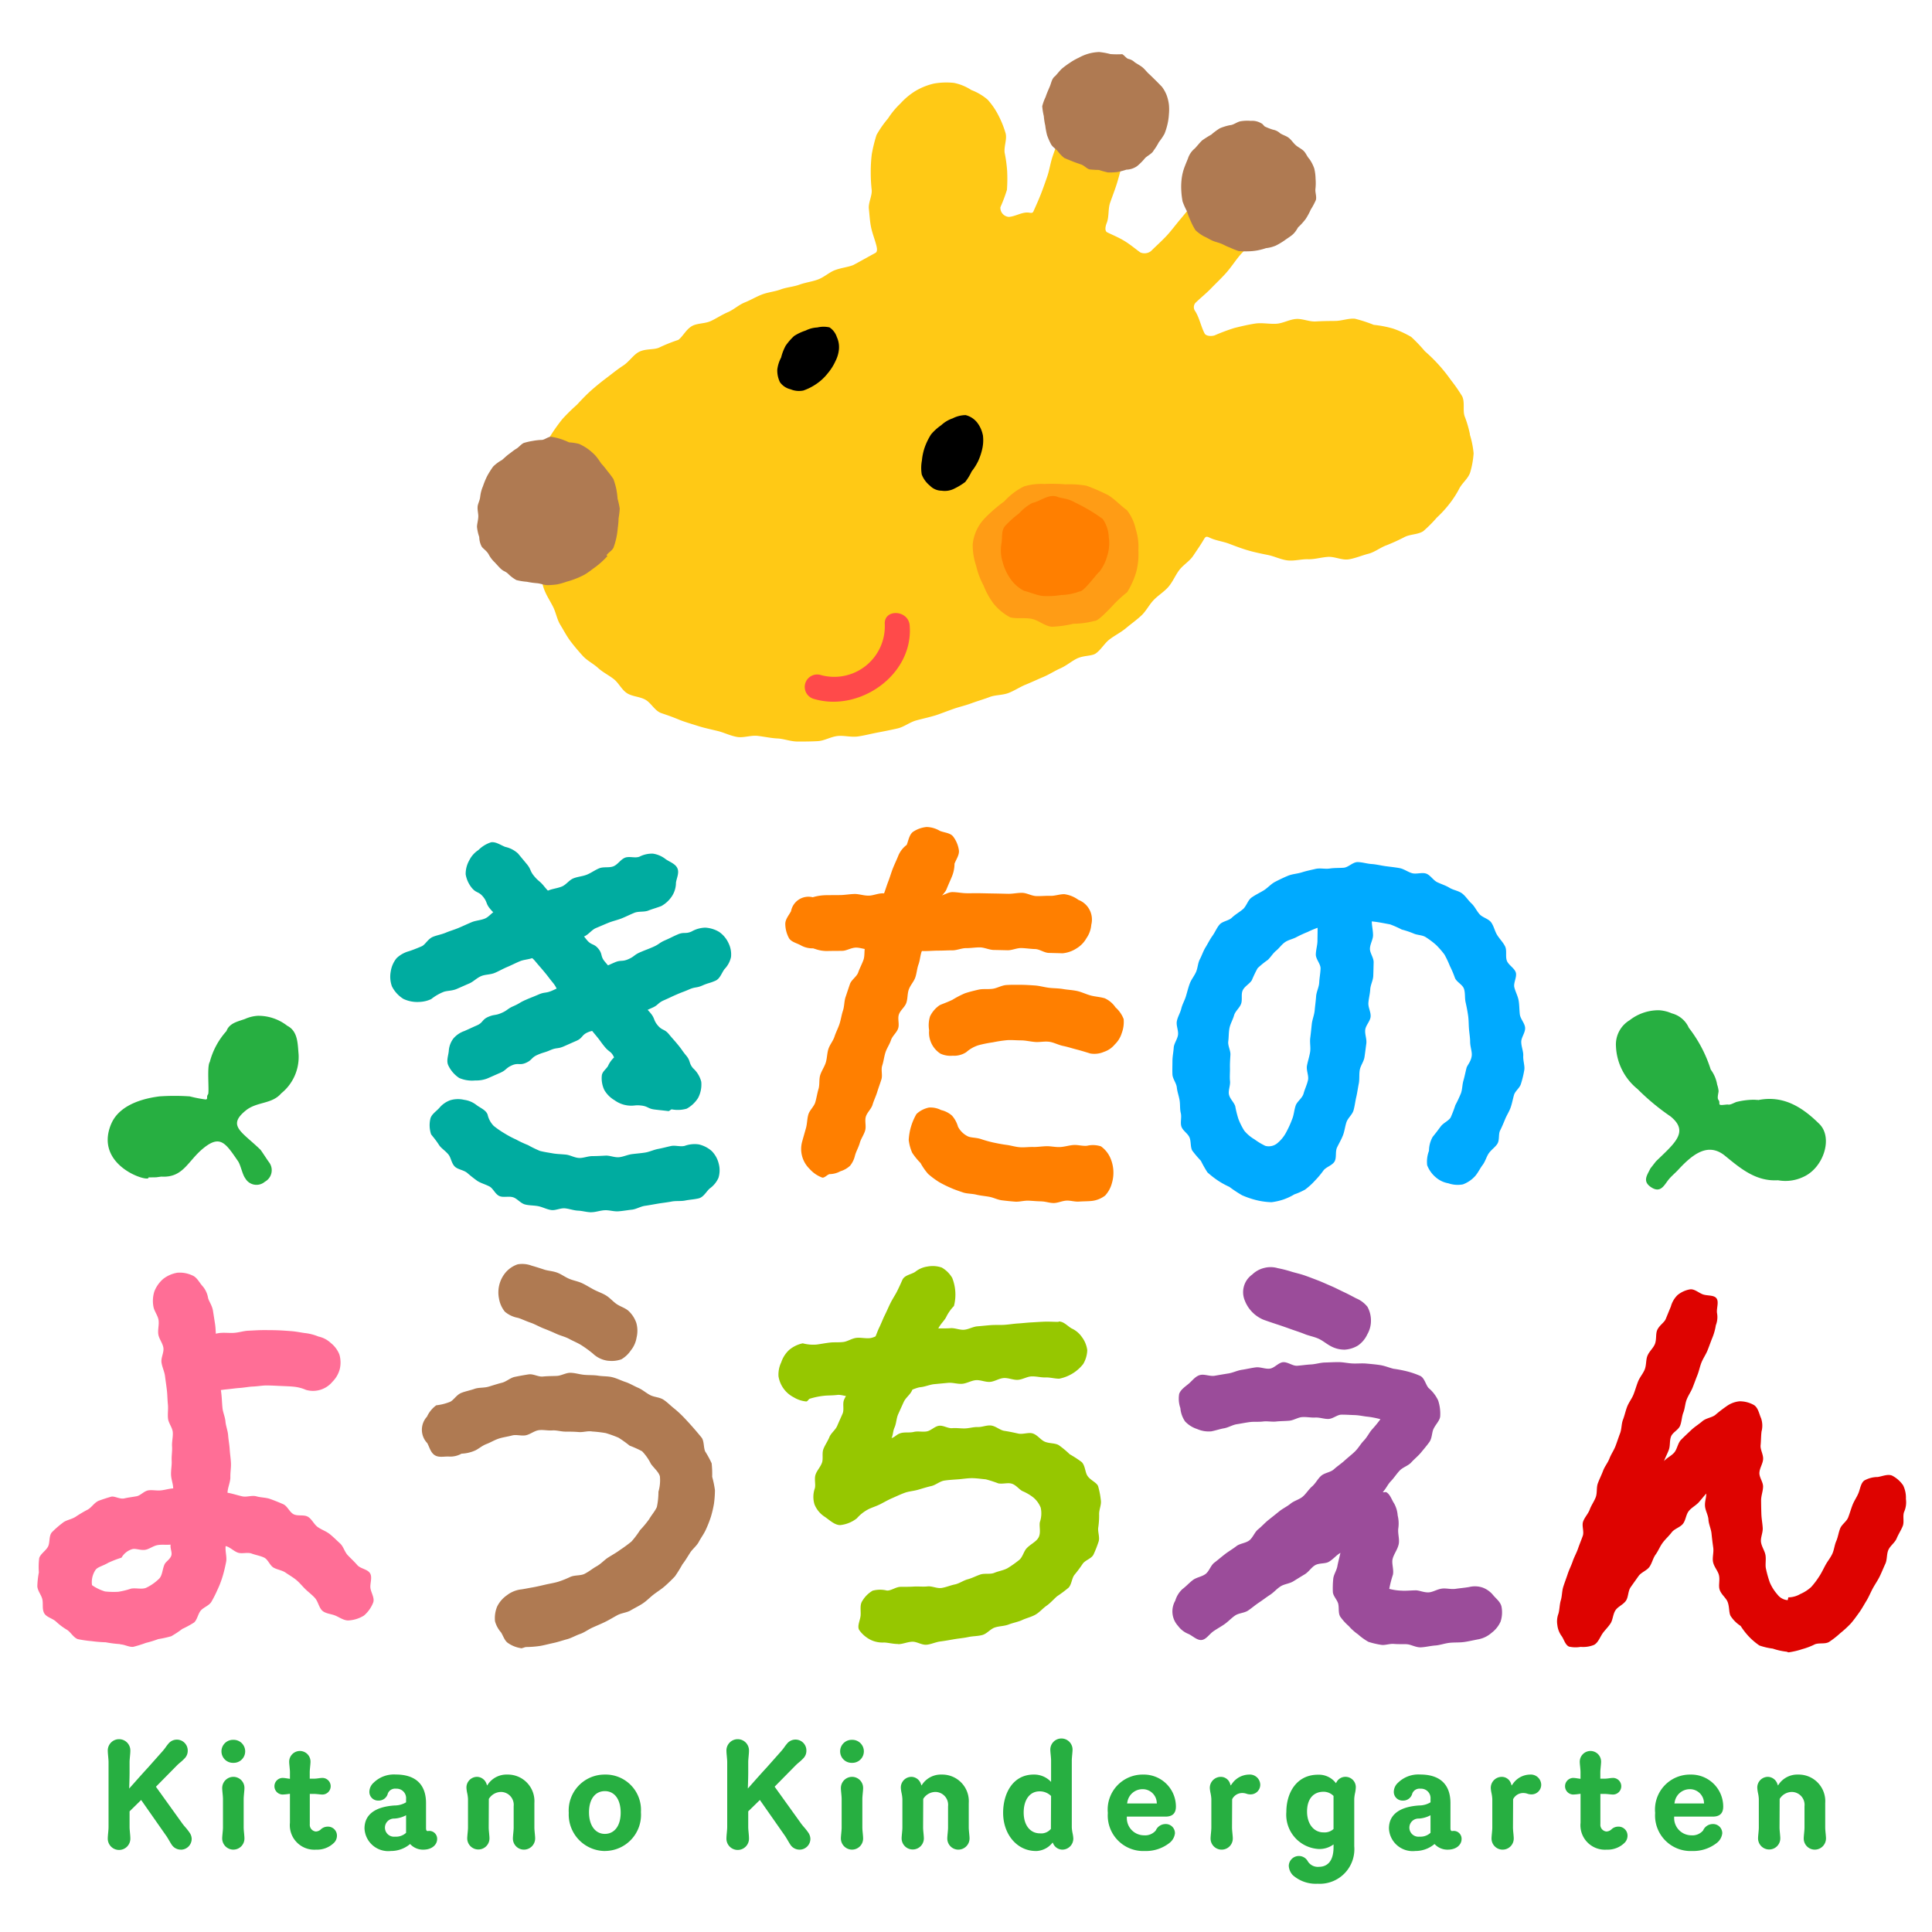 <svg xmlns="http://www.w3.org/2000/svg" xmlns:xlink="http://www.w3.org/1999/xlink" width="180" height="180" viewBox="0 0 180 180"><defs><clipPath id="a"><rect width="180" height="180" transform="translate(-2.654 -2.653)" fill="#fff"></rect></clipPath><clipPath id="b"><rect width="92.867" height="64.233" fill="none"></rect></clipPath></defs><g transform="translate(2.654 2.652)" clip-path="url(#a)"><g transform="translate(7.385 159.305)"><path d="M24.475,261.41a1.006,1.006,0,0,1-.812-.405c-.076-.1-.18-.283-.285-.46s-.216-.368-.3-.475l-2.3-3.286L19.7,257.843V259.3c0,.142.018.33.035.52s.036.381.036.53a1.051,1.051,0,1,1-2.1-.014c0-.123.017-.3.034-.485.018-.2.036-.4.036-.551v-6.041c0-.151-.019-.362-.038-.566-.016-.182-.032-.356-.032-.469a1.051,1.051,0,1,1,2.1-.015c0,.14-.017.328-.035.518s-.036.388-.036.533v.935c0,.354-.014.849-.028,1.288l-.008.234.357-.4c.429-.483.963-1.085,1.413-1.572l1.349-1.518a4.335,4.335,0,0,0,.295-.377,3.854,3.854,0,0,1,.257-.332,1.012,1.012,0,0,1,1.783.667.99.99,0,0,1-.305.738,4.066,4.066,0,0,1-.4.371,4.381,4.381,0,0,0-.337.308l-1.921,1.949,2.425,3.377c.084.122.2.26.321.4a5.238,5.238,0,0,1,.4.515,1.036,1.036,0,0,1,.186.564,1.009,1.009,0,0,1-1.008,1.008" transform="translate(-17.667 -251.041)" fill="#27af41"></path><path d="M32.832,261.424a1.045,1.045,0,0,1-1.037-1.05c0-.115.017-.29.034-.469.019-.2.038-.4.038-.538V256.7c0-.14-.019-.342-.038-.538-.017-.179-.034-.354-.034-.469a1.044,1.044,0,0,1,1.037-1.05,1.032,1.032,0,0,1,1.036,1.05c0,.115-.017.29-.034.469-.018.2-.037.4-.037.538v2.666c0,.141.019.343.038.538.017.179.033.354.033.469a1.032,1.032,0,0,1-1.036,1.05m0-8.085a1.072,1.072,0,1,1,0-2.143,1.072,1.072,0,1,1,0,2.143" transform="translate(-21.133 -251.055)" fill="#27af41"></path><path d="M42.175,261.763a2.282,2.282,0,0,1-2.454-2.511v-2.691l-.1.012a5.557,5.557,0,0,1-.571.057.774.774,0,1,1,0-1.548,3.439,3.439,0,0,1,.4.045l.271.039v-.622c0-.133-.02-.328-.038-.517-.017-.173-.033-.339-.033-.448a1,1,0,0,1,.993-1.007.99.99,0,0,1,.994,1.007c0,.108-.017.275-.033.448-.019.189-.038.384-.038.517v.61h.411a3.81,3.81,0,0,0,.407-.038,3.385,3.385,0,0,1,.359-.034.774.774,0,0,1,0,1.548c-.088,0-.223-.014-.361-.028s-.3-.029-.4-.029h-.411v2.821a.625.625,0,0,0,.567.68.73.73,0,0,0,.5-.234.936.936,0,0,1,.581-.219.836.836,0,0,1,.881.865.943.943,0,0,1-.235.6,2.236,2.236,0,0,1-1.68.679" transform="translate(-22.747 -251.394)" fill="#27af41"></path><path d="M51.855,262.61a2.213,2.213,0,0,1-2.44-2.1c0-1.282.973-2.022,2.814-2.143a2.059,2.059,0,0,0,1.025-.273l.034-.025v-.3a.882.882,0,0,0-.937-.964.725.725,0,0,0-.76.441.869.869,0,0,1-.885.665.806.806,0,0,1-.837-.823,1.156,1.156,0,0,1,.389-.836,2.7,2.7,0,0,1,2.066-.768c1.847,0,2.823.923,2.823,2.667v2.3c0,.118,0,.3.156.3a1.223,1.223,0,0,1,.141-.014.731.731,0,0,1,.738.768c0,.486-.444.979-1.291.979a1.619,1.619,0,0,1-1.174-.472l-.056-.055-.059.051a2.754,2.754,0,0,1-1.747.6m1.308-3.266a2.625,2.625,0,0,1-.961.246.846.846,0,1,0,.065,1.685,1.377,1.377,0,0,0,.994-.334l.027-.026v-1.637Z" transform="translate(-25.494 -252.113)" fill="#27af41"></path><path d="M67.386,262.483a1.032,1.032,0,0,1-1.036-1.05c0-.115.017-.29.034-.469.019-.2.037-.4.037-.538V258.44a1.2,1.2,0,0,0-1.162-1.332,1.345,1.345,0,0,0-1.151.65l-.012,2.667c0,.141.019.343.038.538.017.179.033.354.033.469a1.036,1.036,0,1,1-2.072,0c0-.115.017-.29.034-.469.018-.2.037-.4.037-.538v-2.666a3.382,3.382,0,0,0-.075-.546,3.046,3.046,0,0,1-.067-.462.99.99,0,0,1,.994-1.05.952.952,0,0,1,.873.657l.061.151.087-.136a2.1,2.1,0,0,1,1.787-.884,2.479,2.479,0,0,1,2.525,2.653v2.283c0,.141.019.343.038.538.017.179.034.354.034.469a1.045,1.045,0,0,1-1.037,1.05" transform="translate(-28.603 -252.113)" fill="#27af41"></path><path d="M78.062,262.611a3.4,3.4,0,0,1-3.39-3.56,3.346,3.346,0,0,1,3.348-3.562,3.294,3.294,0,0,1,3.376,3.5,3.369,3.369,0,0,1-3.334,3.617m-.028-5.574c-.909,0-1.475.756-1.475,1.971s.579,2.012,1.475,2.012,1.475-.754,1.475-1.97c0-1.242-.565-2.014-1.475-2.014" transform="translate(-31.721 -252.113)" fill="#27af41"></path><path d="M100.977,261.41a1.006,1.006,0,0,1-.811-.405c-.075-.1-.178-.279-.282-.455s-.219-.371-.3-.481l-2.3-3.286L96.2,257.843V259.3c0,.142.017.33.035.52s.035.381.035.53a1.051,1.051,0,1,1-2.1-.014c0-.123.017-.3.034-.485s.037-.4.037-.551v-6.041c0-.151-.019-.362-.038-.566-.017-.182-.033-.356-.033-.469a1.051,1.051,0,1,1,2.1-.015c0,.14-.017.329-.035.518s-.035.388-.035.533v.935c0,.354-.014.849-.029,1.288l-.008.234.353-.4c.43-.485.967-1.089,1.419-1.577l1.349-1.519a4.336,4.336,0,0,0,.294-.377,4.005,4.005,0,0,1,.258-.332,1.012,1.012,0,0,1,1.782.667.99.99,0,0,1-.3.738,4.226,4.226,0,0,1-.4.371,4.4,4.4,0,0,0-.338.308l-1.921,1.949,2.425,3.377c.083.123.2.261.322.405a5.02,5.02,0,0,1,.4.513,1.044,1.044,0,0,1,.185.564,1.009,1.009,0,0,1-1.008,1.008" transform="translate(-36.528 -251.041)" fill="#27af41"></path><path d="M109.334,261.424a1.045,1.045,0,0,1-1.036-1.05c0-.115.017-.29.034-.469.019-.2.037-.4.037-.538V256.7c0-.14-.018-.342-.037-.538-.017-.179-.034-.354-.034-.469a1.044,1.044,0,0,1,1.036-1.05,1.032,1.032,0,0,1,1.036,1.05c0,.115-.017.29-.034.469-.018.2-.037.4-.037.538v2.666c0,.141.019.343.038.538.017.179.033.354.033.469a1.032,1.032,0,0,1-1.036,1.05m0-8.085a1.072,1.072,0,1,1,0-2.143,1.072,1.072,0,1,1,0,2.143" transform="translate(-39.994 -251.055)" fill="#27af41"></path><path d="M121.1,262.483a1.032,1.032,0,0,1-1.036-1.05c0-.115.016-.29.033-.469.02-.2.037-.4.037-.538V258.44a1.2,1.2,0,0,0-1.163-1.332,1.344,1.344,0,0,0-1.15.65l-.012,2.667c0,.141.019.343.038.538.017.179.033.354.033.469a1.036,1.036,0,1,1-2.072,0c0-.115.017-.29.034-.469.018-.2.037-.4.037-.538v-2.666a3.46,3.46,0,0,0-.075-.546,2.964,2.964,0,0,1-.068-.462.99.99,0,0,1,.994-1.05.951.951,0,0,1,.872.657l.061.151.088-.136a2.1,2.1,0,0,1,1.787-.884,2.479,2.479,0,0,1,2.525,2.653v2.283c0,.141.02.343.038.538.017.179.035.354.035.469a1.045,1.045,0,0,1-1.037,1.05" transform="translate(-41.845 -252.113)" fill="#27af41"></path><path d="M131.433,261.505c-1.739,0-3.05-1.53-3.05-3.56,0-1.773.882-3.561,2.852-3.561a2.156,2.156,0,0,1,1.473.545l.143.137v-2c0-.14-.019-.341-.038-.538-.017-.179-.034-.354-.034-.469a1.036,1.036,0,1,1,2.072,0c0,.116-.017.291-.033.469-.018.2-.037.4-.037.538v6.241a3.511,3.511,0,0,0,.075.552,3.168,3.168,0,0,1,.066.469,1.025,1.025,0,0,1-1.022,1.05.948.948,0,0,1-.847-.551l-.059-.112-.081.1a2.012,2.012,0,0,1-1.481.693m.341-5.559c-.9,0-1.475.774-1.475,1.97,0,1.18.6,1.942,1.517,1.942a1.164,1.164,0,0,0,1.019-.417l.016-3.062-.023-.025a1.485,1.485,0,0,0-1.055-.408" transform="translate(-44.963 -251.009)" fill="#27af41"></path><path d="M144.75,262.611a3.308,3.308,0,0,1-3.419-3.547,3.258,3.258,0,0,1,3.291-3.574,2.985,2.985,0,0,1,3.051,2.979c0,.631-.321.937-.98.937H143.1l0,.088a1.608,1.608,0,0,0,1.588,1.654,1.3,1.3,0,0,0,1.108-.45.99.99,0,0,1,.893-.6.851.851,0,0,1,.894.866,1.326,1.326,0,0,1-.483.873,3.549,3.549,0,0,1-2.355.772m-.2-5.759a1.43,1.43,0,0,0-1.4,1.231l-.021.1H145.9l-.012-.095a1.313,1.313,0,0,0-1.331-1.237" transform="translate(-48.155 -252.113)" fill="#27af41"></path><path d="M155.048,262.483a1.032,1.032,0,0,1-1.036-1.05c0-.115.017-.29.034-.469.019-.2.037-.4.037-.538v-2.666a3.456,3.456,0,0,0-.075-.546,3.045,3.045,0,0,1-.067-.462,1.025,1.025,0,0,1,1.022-1.05.9.9,0,0,1,.869.652l.051.154.1-.13a1.972,1.972,0,0,1,1.606-.888.971.971,0,0,1,1.051.923.9.9,0,0,1-.9.922,1.1,1.1,0,0,1-.381-.062,1.2,1.2,0,0,0-.4-.066,1.047,1.047,0,0,0-.937.579l-.013,2.639c0,.141.019.343.038.538.017.179.034.354.034.469a1.033,1.033,0,0,1-1.037,1.05" transform="translate(-51.264 -252.113)" fill="#27af41"></path><path d="M166.3,265.665a3.232,3.232,0,0,1-2.294-.8,1.363,1.363,0,0,1-.374-.878.942.942,0,0,1,1.771-.412,1.1,1.1,0,0,0,1.052.512c.5,0,1.347-.238,1.347-1.829V262l-.132.09a2.209,2.209,0,0,1-1.215.34,3.2,3.2,0,0,1-3.05-3.461c0-1.723.912-3.462,2.951-3.462a1.994,1.994,0,0,1,1.591.69l.076.1.064-.109a.932.932,0,0,1,.836-.484.961.961,0,0,1,.95,1.05,3.046,3.046,0,0,1-.067.462,3.46,3.46,0,0,0-.075.545v4.411a3.221,3.221,0,0,1-3.433,3.49m.567-8.567c-.959,0-1.531.689-1.531,1.843s.629,1.942,1.531,1.942a1.233,1.233,0,0,0,.911-.293l.025-.025v-3.077l-.025-.025a1.292,1.292,0,0,0-.911-.365" transform="translate(-53.598 -252.118)" fill="#27af41"></path><path d="M178.531,262.61a2.213,2.213,0,0,1-2.44-2.1c0-1.282.973-2.022,2.815-2.143a2.058,2.058,0,0,0,1.024-.273l.034-.025v-.3a.881.881,0,0,0-.936-.964.726.726,0,0,0-.761.441.867.867,0,0,1-.884.665.807.807,0,0,1-.839-.823,1.156,1.156,0,0,1,.389-.836,2.7,2.7,0,0,1,2.066-.768c1.847,0,2.823.923,2.823,2.667v2.3c0,.118,0,.3.156.3a1.223,1.223,0,0,1,.141-.014.731.731,0,0,1,.739.768c0,.486-.444.979-1.291.979a1.62,1.62,0,0,1-1.175-.472l-.056-.055-.059.051a2.751,2.751,0,0,1-1.747.6m1.308-3.266a2.629,2.629,0,0,1-.961.246.846.846,0,1,0,.065,1.685,1.374,1.374,0,0,0,.994-.334l.027-.026v-1.637Z" transform="translate(-56.725 -252.113)" fill="#27af41"></path><path d="M189.79,262.483a1.032,1.032,0,0,1-1.036-1.05c0-.115.017-.29.034-.469.019-.2.037-.4.037-.538v-2.666a3.455,3.455,0,0,0-.075-.546,3.05,3.05,0,0,1-.067-.462,1.025,1.025,0,0,1,1.022-1.05.9.9,0,0,1,.869.652l.051.154.1-.13a1.972,1.972,0,0,1,1.606-.888.971.971,0,0,1,1.051.923.9.9,0,0,1-.9.922,1.1,1.1,0,0,1-.381-.062,1.2,1.2,0,0,0-.4-.066,1.047,1.047,0,0,0-.937.579l-.013,2.639c0,.141.019.343.038.538.017.179.034.354.034.469a1.033,1.033,0,0,1-1.037,1.05" transform="translate(-59.83 -252.113)" fill="#27af41"></path><path d="M201.767,261.763a2.282,2.282,0,0,1-2.456-2.511v-2.691l-.1.012a5.507,5.507,0,0,1-.57.057.774.774,0,1,1,0-1.548,3.34,3.34,0,0,1,.4.046l.267.038v-.622c0-.133-.019-.328-.037-.517-.017-.172-.033-.339-.033-.448a1,1,0,0,1,.993-1.007.99.99,0,0,1,.994,1.007c0,.108-.017.275-.033.448-.019.189-.038.384-.038.517v.61h.411a3.809,3.809,0,0,0,.407-.038,3.386,3.386,0,0,1,.359-.034.774.774,0,0,1,0,1.548c-.088,0-.223-.014-.361-.028s-.3-.029-.4-.029h-.411v2.821a.624.624,0,0,0,.567.68.73.73,0,0,0,.5-.234.915.915,0,0,1,.581-.219.835.835,0,0,1,.88.865.943.943,0,0,1-.235.6,2.232,2.232,0,0,1-1.679.679" transform="translate(-62.094 -251.394)" fill="#27af41"></path><path d="M212.426,262.611a3.309,3.309,0,0,1-3.419-3.547,3.258,3.258,0,0,1,3.292-3.574,2.984,2.984,0,0,1,3.05,2.979c0,.631-.321.937-.98.937h-3.591l0,.088a1.608,1.608,0,0,0,1.588,1.654,1.3,1.3,0,0,0,1.108-.45.989.989,0,0,1,.892-.6.851.851,0,0,1,.894.866,1.327,1.327,0,0,1-.482.873,3.551,3.551,0,0,1-2.355.772m-.2-5.759a1.429,1.429,0,0,0-1.4,1.231l-.021.1h2.766l-.012-.095a1.313,1.313,0,0,0-1.331-1.237" transform="translate(-64.84 -252.113)" fill="#27af41"></path><path d="M227,262.483a1.032,1.032,0,0,1-1.035-1.05c0-.115.017-.29.034-.469.018-.2.037-.4.037-.538V258.44a1.2,1.2,0,0,0-1.163-1.332,1.345,1.345,0,0,0-1.151.65l-.012,2.667c0,.141.019.343.038.538.017.179.033.354.033.469a1.036,1.036,0,1,1-2.072,0c0-.115.017-.29.034-.469.018-.2.037-.4.037-.538v-2.666a3.3,3.3,0,0,0-.075-.546,3.129,3.129,0,0,1-.066-.462.99.99,0,0,1,.994-1.05.951.951,0,0,1,.873.657l.061.151.087-.136a2.1,2.1,0,0,1,1.787-.884,2.479,2.479,0,0,1,2.525,2.653v2.283c0,.141.019.343.038.538.017.179.034.354.034.469a1.045,1.045,0,0,1-1.037,1.05" transform="translate(-67.954 -252.113)" fill="#27af41"></path></g><g transform="translate(41.786 2.195)"><g clip-path="url(#b)"><path d="M96.375,37.623a10.256,10.256,0,0,0-.5-1.7c-.185-.562.044-1.309-.229-1.857A14.951,14.951,0,0,0,94.6,32.561a15.422,15.422,0,0,0-1.133-1.421,15.127,15.127,0,0,0-1.293-1.267,14.871,14.871,0,0,0-1.268-1.33,9.278,9.278,0,0,0-1.693-.779,10.213,10.213,0,0,0-1.8-.348,13.307,13.307,0,0,0-1.753-.57c-.6-.057-1.222.2-1.837.205s-1.207.012-1.818.048-1.243-.279-1.849-.23-1.2.4-1.8.443c-.663.045-1.342-.113-1.981-.017-.657.1-1.306.253-1.933.409a17.632,17.632,0,0,0-1.848.689c-.279.1-.8.088-.942-.175-.346-.662-.475-1.441-.872-2.071a.626.626,0,0,1,0-.76c.477-.471,1.008-.885,1.471-1.366s.956-.939,1.4-1.437.81-1.067,1.235-1.584.972-.938,1.372-1.477.862-1.037,1.232-1.6.321-1.365.656-1.951a3.309,3.309,0,0,0,.638-1.512,3.1,3.1,0,0,0-.42-1.625,3.611,3.611,0,0,0-1.28-1.056c-.484-.318-.9-.853-1.463-.909a3.005,3.005,0,0,0-1.7.424,3.358,3.358,0,0,0-1.365,1.147c-.337.589-.367,1.354-.736,1.907S71.057,15.472,70.653,16s-.828,1.069-1.262,1.578-.835,1.065-1.293,1.555-.969.939-1.444,1.413a.981.981,0,0,1-.988.122c-.365-.251-.872-.694-1.469-1.061-.543-.334-1.142-.576-1.613-.808-.271-.133-.164-.591-.052-.872.234-.585.111-1.3.321-1.9s.437-1.175.625-1.776.339-1.208.5-1.814.619-1.143.762-1.755.031-1.284.152-1.9a3.411,3.411,0,0,0,.068-1.647,3.22,3.22,0,0,0-1.02-1.28,3.794,3.794,0,0,0-1.272-1.046A3.517,3.517,0,0,0,61,4.576a2.431,2.431,0,0,0-1.4.855A2.9,2.9,0,0,0,58.59,6.814c-.112.569-.075,1.169-.207,1.739s-.253,1.136-.4,1.7-.381,1.1-.551,1.659-.254,1.142-.445,1.693-.381,1.1-.595,1.645-.455,1.075-.693,1.607c-.1.212-.322.094-.556.091-.581-.007-1.162.381-1.745.41a.854.854,0,0,1-.772-.9,14,14,0,0,0,.611-1.623,14.735,14.735,0,0,0,.019-1.752,12.956,12.956,0,0,0-.236-1.72c-.065-.6.238-1.251.092-1.794a9.149,9.149,0,0,0-.662-1.656A6.8,6.8,0,0,0,51.44,6.437a5.084,5.084,0,0,0-1.523-.9A4.629,4.629,0,0,0,48.3,4.873a6.663,6.663,0,0,0-1.861.062,6.005,6.005,0,0,0-1.719.686,6.345,6.345,0,0,0-1.4,1.165,7.544,7.544,0,0,0-1.162,1.4,9.7,9.7,0,0,0-1.071,1.535,13.788,13.788,0,0,0-.446,1.812,13.717,13.717,0,0,0-.093,1.7,14.523,14.523,0,0,0,.094,1.677c.006.564-.33,1.145-.269,1.7s.089,1.139.2,1.691.33,1.09.474,1.632c.069.26.171.652-.066.781-.8.437-1.979,1.095-2.063,1.13-.487.2-1.116.25-1.726.482-.521.2-.989.655-1.576.869-.537.2-1.146.269-1.721.478-.547.2-1.169.234-1.734.442s-1.172.255-1.729.466-1.078.53-1.626.748-1.023.669-1.558.9c-.564.241-1.061.576-1.579.821-.566.267-1.27.2-1.758.467-.569.313-.864.987-1.293,1.3a15.349,15.349,0,0,0-1.785.716c-.493.228-1.286.077-1.91.419-.514.282-.889.905-1.454,1.269-.508.327-.992.727-1.516,1.122-.49.369-.975.758-1.46,1.188-.463.412-.887.864-1.326,1.333a18,18,0,0,0-1.349,1.328,16.426,16.426,0,0,0-1.1,1.544,15.185,15.185,0,0,0-.979,1.642,15.337,15.337,0,0,0-.407,1.871,13.916,13.916,0,0,0-.476,1.829,15.311,15.311,0,0,0,.008,1.891,15.919,15.919,0,0,0,.125,1.871A17.435,17.435,0,0,0,9.249,48.7c.127.588.253,1.156.421,1.718s.26,1.164.475,1.711.553,1.049.816,1.577.356,1.16.667,1.663.588,1.05.947,1.523.751.936,1.153,1.376.97.709,1.412,1.113.974.659,1.45,1.026.738.994,1.243,1.322c.489.319,1.184.315,1.712.608.511.282.837.954,1.384,1.211.154.072.8.253,1.768.656.486.2,1.1.374,1.784.593.541.172,1.156.3,1.82.462.568.136,1.151.441,1.808.553.584.1,1.254-.175,1.908-.1.594.064,1.2.209,1.853.241.6.03,1.222.287,1.871.285.6,0,1.238,0,1.884-.038.606-.033,1.205-.414,1.847-.479.6-.062,1.258.135,1.894.042.6-.088,1.214-.249,1.845-.369.6-.114,1.217-.235,1.843-.379.6-.138,1.128-.582,1.747-.748.592-.16,1.2-.289,1.812-.477.3-.093.877-.322,1.659-.6.489-.173,1.076-.3,1.69-.53.522-.193,1.1-.355,1.675-.575.537-.2,1.194-.156,1.756-.375s1.054-.557,1.6-.779,1.095-.482,1.629-.707c.566-.239,1.07-.574,1.584-.8.584-.262,1.047-.667,1.528-.907.635-.317,1.385-.223,1.762-.477.5-.34.82-.957,1.314-1.33s1.048-.642,1.521-1.039.975-.75,1.425-1.17.726-1.005,1.153-1.449.977-.766,1.377-1.233.633-1.062,1-1.55.96-.823,1.3-1.333.7-1.021,1.008-1.552c.153-.267.252-.272.53-.138.563.271,1.226.341,1.814.565s1.173.448,1.777.623,1.219.3,1.835.423,1.211.434,1.835.505,1.275-.126,1.9-.109,1.242-.181,1.868-.219,1.3.327,1.917.231,1.221-.363,1.83-.518,1.124-.589,1.715-.8a18.028,18.028,0,0,0,1.692-.775c.538-.26,1.234-.216,1.719-.534a12.39,12.39,0,0,0,1.26-1.264,10.705,10.705,0,0,0,1.179-1.285,9.253,9.253,0,0,0,.935-1.457c.287-.519.828-.923,1-1.484a8.153,8.153,0,0,0,.315-1.762,8.512,8.512,0,0,0-.351-1.745" transform="translate(-3.862 -1.997)" fill="#ffc915"></path><path d="M61.814,94.188a4.712,4.712,0,0,1-5.978,4.7,1.159,1.159,0,0,0-.694,2.211c4.278,1.322,9.369-2.214,8.99-6.832-.12-1.468-2.439-1.567-2.317-.081" transform="translate(-23.82 -40.849)" fill="#ff4a4a"></path><path d="M79.412,62.085a3.673,3.673,0,0,1-.072,1.383,5.645,5.645,0,0,1-.37,1.077,5.134,5.134,0,0,1-.6.951,5.173,5.173,0,0,1-.6.985,5.841,5.841,0,0,1-.98.6,1.948,1.948,0,0,1-1.215.213,1.533,1.533,0,0,1-1.092-.467,2.5,2.5,0,0,1-.764-1.043,3.732,3.732,0,0,1,.016-1.308,5.217,5.217,0,0,1,.276-1.263,5.971,5.971,0,0,1,.575-1.165,4.836,4.836,0,0,1,.958-.865,2.93,2.93,0,0,1,1.063-.632,2.685,2.685,0,0,1,1.2-.3,1.975,1.975,0,0,1,1.071.689,2.781,2.781,0,0,1,.527,1.147" transform="translate(-32.282 -26.423)" fill-rule="evenodd"></path><path d="M55.553,47.609a3.054,3.054,0,0,1-.327,1.168,4.879,4.879,0,0,1-.733,1.157,4.635,4.635,0,0,1-1.007.948,5.084,5.084,0,0,1-1.251.642,2.023,2.023,0,0,1-1.191-.113,1.687,1.687,0,0,1-.992-.658,2.486,2.486,0,0,1-.249-1.187,3.246,3.246,0,0,1,.358-1.118,4.637,4.637,0,0,1,.423-1.1,5.5,5.5,0,0,1,.782-.9,4.5,4.5,0,0,1,1.076-.509,2.69,2.69,0,0,1,1.092-.288,2.517,2.517,0,0,1,1.136-.007,1.716,1.716,0,0,1,.68.9,2.221,2.221,0,0,1,.2,1.074" transform="translate(-21.824 -19.988)" fill-rule="evenodd"></path><path d="M124.694,23.271a5.984,5.984,0,0,1-.835.219,5.367,5.367,0,0,1-.865.081,6.024,6.024,0,0,1-.881-.029,8.062,8.062,0,0,1-.816-.33c-.269-.09-.519-.242-.789-.353s-.551-.163-.821-.282-.5-.275-.772-.392a3.782,3.782,0,0,1-.8-.575,5.639,5.639,0,0,1-.457-.876,6.462,6.462,0,0,1-.347-.9,7.108,7.108,0,0,1-.4-.9,6.834,6.834,0,0,1-.12-.976,5.958,5.958,0,0,1,.014-.982,4.8,4.8,0,0,1,.186-.968c.115-.362.274-.724.417-1.08a2,2,0,0,1,.651-.951c.228-.245.431-.51.67-.739a9.045,9.045,0,0,1,.853-.538,5.9,5.9,0,0,1,.8-.593,4.858,4.858,0,0,1,.942-.288c.325-.02.613-.274.938-.355a3.657,3.657,0,0,1,1-.047,1.645,1.645,0,0,1,.976.226c.161.056.236.275.4.331a5.4,5.4,0,0,0,.707.268,1.3,1.3,0,0,1,.642.323c.252.173.583.249.821.439s.409.466.636.67.528.332.747.544.321.538.535.755a3.637,3.637,0,0,1,.447.868,4.374,4.374,0,0,1,.126.971,4.959,4.959,0,0,1-.015.969c-.031.323.131.69.042,1.014a6.561,6.561,0,0,1-.475.887,6.22,6.22,0,0,1-.469.869,6.088,6.088,0,0,1-.649.73c-.083.021-.214.419-.58.737-.208.181-.491.348-.756.544a6.518,6.518,0,0,1-.8.475,3.228,3.228,0,0,1-.892.236" transform="translate(-51.17 -5.003)" fill="#af7a52" fill-rule="evenodd"></path><path d="M101.582,10.958a5.967,5.967,0,0,1-.838.221,6.078,6.078,0,0,1-.876.04,6.99,6.99,0,0,1-.847-.232,8.689,8.689,0,0,1-.874-.051c-.276-.075-.489-.353-.762-.449s-.539-.183-.807-.291-.522-.21-.787-.324a3.3,3.3,0,0,1-.605-.627c-.186-.226-.481-.385-.631-.658a6.089,6.089,0,0,1-.367-.836,6.664,6.664,0,0,1-.168-.894,6.19,6.19,0,0,1-.137-.89,6.081,6.081,0,0,1-.147-.915,4.461,4.461,0,0,1,.317-.869c.107-.339.262-.667.4-1s.175-.715.494-.944c.213-.229.4-.479.624-.692a8.193,8.193,0,0,1,.76-.558,5.505,5.505,0,0,1,.812-.46A4.464,4.464,0,0,1,98,.167,4.207,4.207,0,0,1,99.041,0a6.7,6.7,0,0,1,1.046.191,8.053,8.053,0,0,0,1.1.01c.207.107.354.365.575.441a1.18,1.18,0,0,1,.586.308c.236.162.5.294.722.471s.389.42.6.61.408.393.613.592.392.4.593.6a3.253,3.253,0,0,1,.443.778,3.994,3.994,0,0,1,.219.891,4.767,4.767,0,0,1,0,.922,5.321,5.321,0,0,1-.134.917,5.749,5.749,0,0,1-.278.891,6.008,6.008,0,0,1-.522.774,5.717,5.717,0,0,1-.492.785c-.149.288-.522.445-.788.694a5.344,5.344,0,0,1-.742.751,1.826,1.826,0,0,1-1,.334" transform="translate(-41.074 0)" fill="#af7a52" fill-rule="evenodd"></path><path d="M.3,69.445a3.364,3.364,0,0,1,.256-.978,7.448,7.448,0,0,1,.392-.951,8.746,8.746,0,0,1,.551-.877,3.64,3.64,0,0,1,.825-.616c.225-.184.421-.39.651-.555s.451-.358.694-.5.435-.419.693-.537a6.465,6.465,0,0,1,.854-.193,5.439,5.439,0,0,1,.85-.09c.28-.038.554-.3.848-.292a5.922,5.922,0,0,1,.857.2,6.739,6.739,0,0,1,.808.322,4.806,4.806,0,0,1,.928.141,5.021,5.021,0,0,1,.813.462,5.606,5.606,0,0,1,.7.61,6.282,6.282,0,0,1,.544.745,6.78,6.78,0,0,1,.585.71,7.8,7.8,0,0,1,.566.757,8.332,8.332,0,0,1,.262.9,8.627,8.627,0,0,1,.122.925,8.47,8.47,0,0,1,.2.908,8.1,8.1,0,0,1-.107.925,7.418,7.418,0,0,1-.078.914,7.037,7.037,0,0,1-.136.917,6.732,6.732,0,0,1-.261.9c-.132.277-.472.439-.647.7-.005.008.091.07.083.08a7.565,7.565,0,0,1-.649.638,7.445,7.445,0,0,1-.715.556,7.459,7.459,0,0,1-.741.52,7.113,7.113,0,0,1-.821.381,6.919,6.919,0,0,1-.858.285,6.9,6.9,0,0,1-.876.253,6.855,6.855,0,0,1-.912.073c-.321,0-.643-.148-.973-.177a8,8,0,0,1-.962-.135,5.808,5.808,0,0,1-.974-.159,3.363,3.363,0,0,1-.777-.591c-.327-.286-.371-.171-.719-.5-.2-.194-.4-.44-.6-.636a2.746,2.746,0,0,1-.5-.692c-.215-.347-.507-.5-.642-.706a2.015,2.015,0,0,1-.224-.89A4.13,4.13,0,0,1,0,72.254c0-.263.1-.57.121-.934.016-.278-.087-.6-.063-.947.02-.286.213-.587.239-.928" transform="translate(0 -28.01)" fill="#af7a52" fill-rule="evenodd"></path><path d="M93.537,84.439a7.9,7.9,0,0,1-1.972.265,10.072,10.072,0,0,1-1.99.277c-.654-.042-1.245-.61-1.9-.736s-1.353.019-1.995-.14A5.158,5.158,0,0,1,84.15,82.85a7.249,7.249,0,0,1-.949-1.711,7.226,7.226,0,0,1-.686-1.82,6.062,6.062,0,0,1-.324-2,4.054,4.054,0,0,1,1.135-2.455,13.639,13.639,0,0,1,1.8-1.557,6.174,6.174,0,0,1,1.846-1.4,5.651,5.651,0,0,1,1.9-.226,14.63,14.63,0,0,1,1.953.035,9.416,9.416,0,0,1,1.973.129,18.143,18.143,0,0,1,2.029.884c.622.385,1.132.963,1.727,1.385a4.4,4.4,0,0,1,.833,1.806,5.291,5.291,0,0,1,.238,1.935,6.54,6.54,0,0,1-.193,2,7.577,7.577,0,0,1-.853,1.91,11.923,11.923,0,0,0-1.44,1.351c-.6.621-1.3,1.339-1.6,1.324" transform="translate(-36.006 -31.437)" fill="#ff9c15" fill-rule="evenodd"></path><path d="M94.206,82.581a5.29,5.29,0,0,1-1.713.333A7.908,7.908,0,0,1,90.727,83c-.579-.093-1.128-.337-1.7-.48a3.479,3.479,0,0,1-1.279-1.141,4.909,4.909,0,0,1-.719-1.574,3.679,3.679,0,0,1-.1-1.7c.108-.573-.067-1.28.445-1.737a9.287,9.287,0,0,1,1.2-1.061,4.32,4.32,0,0,1,1.249-.978c.779-.154,1.572-.94,2.438-.517.138.025.243.06.381.084a3.317,3.317,0,0,1,1.171.413,15.82,15.82,0,0,1,2.548,1.518,3.221,3.221,0,0,1,.568,1.717,3.851,3.851,0,0,1-.142,1.713,4.214,4.214,0,0,1-.756,1.516c-.174.067-1.4,1.83-1.823,1.81" transform="translate(-38.065 -32.324)" fill="#ff7f00" fill-rule="evenodd"></path></g></g><g transform="translate(0.819 74.381)"><g transform="translate(0 40.715)"><g transform="translate(0 0.806)"><path d="M19.862,203.912a2.482,2.482,0,0,1-1.137-.351,2.639,2.639,0,0,1-1.013-.67,2.669,2.669,0,0,1-.418-1.157,2.685,2.685,0,0,1,.952-2.41,2.65,2.65,0,0,1,1.214-.614c.448-.068.907.035,1.33-.02.451-.057.873-.239,1.3-.282.455-.046.9.02,1.325-.011.458-.033.89-.181,1.31-.2.463-.019.906-.052,1.322-.055.472,0,.916,0,1.327.013.482.014.924.049,1.32.078.51.037.944.137,1.307.182a4.662,4.662,0,0,1,1.272.326,2.415,2.415,0,0,1,1.149.6,2.59,2.59,0,0,1,.8,1.073,2.655,2.655,0,0,1,.035,1.361,2.612,2.612,0,0,1-.673,1.168,2.353,2.353,0,0,1-2.481.765,3.728,3.728,0,0,0-1.206-.3c-.34-.034-.757-.044-1.235-.066-.371-.017-.786-.042-1.238-.044-.383,0-.8.081-1.237.1-.389.013-.8.1-1.229.131-.393.026-.8.088-1.229.129-.395.039-.8.109-1.224.162-.4.05-.81.062-1.231.126a2.609,2.609,0,0,1-.407-.034" transform="translate(-5.075 -192.772)" fill="#ff6e96"></path><path d="M7.727,225.16a10.8,10.8,0,0,1-1.358-.171,11.671,11.671,0,0,1-1.291-.105,11.082,11.082,0,0,1-1.311-.19c-.423-.167-.654-.659-1.014-.875a5.75,5.75,0,0,1-1-.753c-.333-.309-.873-.4-1.093-.761-.232-.378-.094-.878-.184-1.3s-.441-.789-.471-1.233a8.053,8.053,0,0,1,.143-1.295,6.855,6.855,0,0,1,.031-1.328c.121-.4.6-.668.817-1.063.2-.364.068-.986.357-1.336a8.671,8.671,0,0,1,1.008-.883c.31-.268.821-.318,1.206-.567a11.485,11.485,0,0,1,1.11-.66c.368-.185.635-.672,1.059-.84.024-.01.445-.17,1.135-.371.317-.093.819.258,1.253.153.347-.084.728-.123,1.14-.2.362-.071.685-.486,1.091-.547.371-.056.78.047,1.183,0,.377-.04.723-.157,1.125-.183-.007-.43-.184-.827-.2-1.272s.082-.872.059-1.315.064-.878.035-1.318.1-.885.068-1.324-.4-.844-.445-1.282.034-.883-.011-1.32-.044-.88-.094-1.315-.119-.873-.173-1.308-.273-.853-.33-1.286.239-.921.179-1.351-.41-.833-.474-1.262.088-.907.021-1.332-.406-.83-.477-1.253a2.912,2.912,0,0,1,.09-1.42,2.973,2.973,0,0,1,.832-1.167,2.934,2.934,0,0,1,1.31-.568,2.748,2.748,0,0,1,1.375.244c.424.16.629.6.919.947a2.226,2.226,0,0,1,.558,1.114c.054.323.379.712.464,1.236.061.381.128.811.2,1.282.061.4.047.84.112,1.3.059.408.235.821.3,1.268.056.414.045.853.1,1.3.053.419-.172.883-.119,1.322.049.422.144.845.191,1.284s.057.856.1,1.293.244.842.281,1.277.217.849.248,1.283.119.862.145,1.3.1.866.117,1.3-.066.874-.055,1.306-.265,1.013-.263,1.444c.417.065.952.242,1.375.335s.9-.119,1.318,0,.872.1,1.28.246.81.309,1.208.482.591.741.976.939.968.014,1.339.239.559.71.915.96.777.381,1.116.653.633.573.955.866.417.782.719,1.1.6.585.885.916.893.371,1.159.719c.287.374.013.986.068,1.421s.424.955.249,1.373a3.031,3.031,0,0,1-.847,1.188,3,3,0,0,1-1.378.453c-.45.058-.88-.274-1.3-.448s-1.015-.179-1.3-.554c-.251-.329-.326-.78-.587-1.076s-.607-.549-.891-.824-.547-.609-.852-.861-.673-.46-1-.686-.778-.27-1.122-.468-.516-.763-.876-.932-.793-.239-1.166-.377-.858.035-1.241-.073-.785-.545-1.176-.623c-.06.469.129,1.036.045,1.462-.092.469-.2.93-.323,1.339a8.847,8.847,0,0,1-.5,1.3,10.761,10.761,0,0,1-.563,1.108c-.226.349-.724.5-.98.8s-.325.846-.621,1.11a9.208,9.208,0,0,1-1.1.6,9.539,9.539,0,0,1-1.025.679,10.028,10.028,0,0,1-1.209.267,10.32,10.32,0,0,1-1.154.354,11.628,11.628,0,0,1-1.173.367c-.408.044-.827-.228-1.225-.228M5.1,219.668a4.232,4.232,0,0,0,1.212.586,7.351,7.351,0,0,0,1.242.03,7.163,7.163,0,0,0,1.187-.294c.478-.082,1.039.1,1.431-.091a4.465,4.465,0,0,0,1.187-.84c.309-.317.3-.917.507-1.347.125-.254.539-.471.631-.836.073-.292-.129-.628-.074-.984-.422.038-.793-.021-1.171.036-.429.064-.784.362-1.148.438-.448.094-.924-.145-1.255-.054a1.709,1.709,0,0,0-1,.794,10.217,10.217,0,0,0-1.235.476c-.5.3-.99.383-1.188.667a2.038,2.038,0,0,0-.326,1.42" transform="translate(0 -190.536)" fill="#ff6e96"></path></g><g transform="translate(35.834)"><path d="M69.256,198.43a2.481,2.481,0,0,1-1.436-.667,10.553,10.553,0,0,0-1.052-.77c-.357-.231-.772-.39-1.156-.6s-.82-.3-1.207-.481c-.407-.187-.806-.352-1.19-.5-.434-.174-.816-.4-1.184-.525-.511-.177-.917-.382-1.209-.461a2.59,2.59,0,0,1-1.213-.575,2.653,2.653,0,0,1-.544-1.226,2.883,2.883,0,0,1,.632-2.44,2.566,2.566,0,0,1,1.1-.741,2.491,2.491,0,0,1,1.31.122c.061.017.5.141,1.183.369.339.113.781.125,1.219.289.362.136.705.4,1.113.573.367.154.792.221,1.181.4.368.173.721.4,1.1.6s.77.323,1.128.54.635.551.974.791.78.36,1.1.626a2.739,2.739,0,0,1,.758,1.154,2.7,2.7,0,0,1,.023,1.348,2.545,2.545,0,0,1-.538,1.207,2.7,2.7,0,0,1-.878.827,2.653,2.653,0,0,1-1.2.137" transform="translate(-51.883 -189.395)" fill="#af7a52"></path><path d="M58.136,229.422a2.845,2.845,0,0,1-1.167-.46c-.335-.208-.457-.66-.668-1a2.624,2.624,0,0,1-.566-1.046,2.828,2.828,0,0,1,.2-1.371,2.78,2.78,0,0,1,.9-1.044,2.688,2.688,0,0,1,1.265-.542c.257-.028.671-.116,1.183-.205.364-.064.758-.161,1.176-.256.388-.09.789-.148,1.173-.265a9.076,9.076,0,0,0,1.109-.443c.424-.193.957-.1,1.332-.288.419-.209.767-.506,1.13-.707.413-.229.712-.585,1.061-.807.4-.256.787-.464,1.114-.712a13.25,13.25,0,0,0,1.07-.785,8.4,8.4,0,0,0,.8-1.063,9.706,9.706,0,0,0,.848-1.02c.222-.391.539-.732.717-1.13a6.854,6.854,0,0,0,.148-1.426,3.8,3.8,0,0,0,.137-1.43c-.107-.409-.533-.748-.837-1.166a4.654,4.654,0,0,0-.82-1.174,9.9,9.9,0,0,0-1.164-.525,10.834,10.834,0,0,0-1.033-.74,10.912,10.912,0,0,0-1.192-.431,11.933,11.933,0,0,0-1.258-.148c-.412-.076-.844.087-1.258.052s-.816-.041-1.23-.04-.832-.143-1.243-.112-.855-.08-1.262-.02-.786.386-1.185.47c-.418.087-.887-.085-1.277.018-.421.112-.849.166-1.229.287-.424.136-.794.371-1.154.506-.441.165-.768.478-1.094.619a3.467,3.467,0,0,1-1.248.286,2.13,2.13,0,0,1-1.185.268c-.447-.018-.929.115-1.308-.126s-.477-.706-.693-1.12a1.8,1.8,0,0,1-.03-2.47,2.673,2.673,0,0,1,.864-1.058,4.879,4.879,0,0,0,1.283-.323c.335-.151.6-.652,1.052-.834.369-.147.809-.228,1.247-.381.386-.135.864-.071,1.3-.2.4-.121.807-.255,1.239-.365.407-.1.771-.458,1.2-.547.414-.085.849-.164,1.283-.231s.9.245,1.332.2.847-.039,1.284-.057.854-.3,1.289-.291.855.153,1.289.191.866.011,1.3.08.878.037,1.3.14.816.309,1.23.446.781.37,1.183.542.719.467,1.106.673.88.193,1.248.432.661.559,1.009.828a10.249,10.249,0,0,1,.917.852,31.61,31.61,0,0,1,1.659,1.892c.213.363.146.861.3,1.244a9.255,9.255,0,0,1,.606,1.111,9.083,9.083,0,0,1,.05,1.259,9.236,9.236,0,0,1,.257,1.242,9.561,9.561,0,0,1-.09,1.265,10.006,10.006,0,0,1-.292,1.236,10.563,10.563,0,0,1-.465,1.18c-.179.4-.453.754-.654,1.136s-.582.657-.817,1.025-.441.724-.712,1.073a13.12,13.12,0,0,1-.693,1.116c-.287.306-.6.611-.939.91-.312.278-.688.507-1.047.782-.331.253-.633.58-1.009.831-.347.232-.746.419-1.134.65-.359.214-.842.235-1.241.448-.369.2-.734.426-1.138.625-.378.186-.777.347-1.188.533-.387.176-.736.45-1.147.592s-.8.377-1.208.487c-.436.117-.856.264-1.256.349-.467.1-.9.218-1.271.28a9.281,9.281,0,0,1-1.3.1c-.158.017-.34.127-.493.114" transform="translate(-48.923 -193.617)" fill="#af7a52"></path></g><path d="M203.692,226.066a2.771,2.771,0,0,1-1.1-.025c-.366-.167-.472-.71-.707-1.01a2.154,2.154,0,0,1-.378-1.008,2.026,2.026,0,0,1,.1-1.04c.116-.395.1-.84.224-1.254.122-.4.1-.847.23-1.258s.28-.792.414-1.2.331-.777.468-1.183.352-.77.491-1.174.3-.786.443-1.187-.109-.934.033-1.335.476-.729.62-1.128.413-.753.559-1.151.047-.888.194-1.286.343-.78.491-1.177.443-.743.592-1.139.41-.756.56-1.15.28-.806.43-1.2.117-.87.268-1.26.239-.826.39-1.215.439-.751.592-1.139c.159-.405.27-.819.422-1.2.161-.407.469-.743.621-1.125.163-.41.1-.891.251-1.268.167-.416.544-.722.694-1.093.171-.426.064-.928.209-1.286.182-.45.662-.715.8-1.046.27-.66.439-1.07.481-1.171a2.364,2.364,0,0,1,.619-1.064,2.5,2.5,0,0,1,1.159-.534c.411-.054.753.278,1.162.449s1.058.051,1.308.381-.005.935.05,1.359a2.074,2.074,0,0,1-.109,1.159,5.137,5.137,0,0,1-.339,1.2c-.132.323-.265.719-.443,1.159-.141.35-.39.7-.557,1.11-.145.361-.22.777-.382,1.183-.148.368-.285.759-.444,1.159-.148.371-.4.717-.552,1.113-.148.376-.156.818-.311,1.212-.148.378-.143.825-.3,1.219s-.692.614-.844,1.005-.061.861-.211,1.254-.3.65-.444,1.041c.291-.334.643-.46.934-.777s.346-.891.645-1.2.644-.621.951-.915c.328-.312.717-.545,1.036-.82.347-.3.871-.335,1.2-.582a11.967,11.967,0,0,1,1.022-.793,2.482,2.482,0,0,1,1.247-.488,2.683,2.683,0,0,1,1.359.357c.383.258.465.809.648,1.217a2.131,2.131,0,0,1,.045,1.235c-.053.4-.044.842-.088,1.288-.04.41.265.865.234,1.3-.028.417-.326.83-.345,1.264s.35.861.342,1.292-.187.85-.184,1.279.01.857.025,1.282.1.856.125,1.277c.03.436-.208.89-.162,1.3.049.44.352.833.42,1.24.075.444-.047.912.052,1.3a9.978,9.978,0,0,0,.354,1.255,4.222,4.222,0,0,0,.706,1.114,1.323,1.323,0,0,0,.95.527c.024,0,.053-.262.076-.262a2.228,2.228,0,0,0,1.111-.312,3.622,3.622,0,0,0,1.009-.65,7.254,7.254,0,0,0,.736-.972c.219-.324.389-.693.592-1.069.189-.35.461-.67.64-1.053.169-.364.2-.8.366-1.181s.211-.792.364-1.178.6-.647.749-1.031.259-.784.406-1.163.4-.732.551-1.1c.166-.412.213-.919.539-1.173a2.6,2.6,0,0,1,1.255-.33c.41-.058.929-.3,1.339-.131a2.832,2.832,0,0,1,1.029.907,2.63,2.63,0,0,1,.26,1.271,2.211,2.211,0,0,1-.162,1.19c-.162.4.026.938-.134,1.334s-.408.765-.57,1.158-.605.682-.772,1.073-.1.9-.279,1.284-.342.8-.527,1.18-.447.749-.647,1.121-.37.794-.59,1.152c-.229.374-.438.763-.683,1.1-.257.356-.515.722-.794,1.035a9.959,9.959,0,0,1-.965.882,8.181,8.181,0,0,1-1.032.808c-.365.224-.916.068-1.318.22a6.364,6.364,0,0,1-1.178.451,7.278,7.278,0,0,1-1.266.3c-.081,0-.165-.063-.248-.064a6.06,6.06,0,0,1-1.242-.284,5.91,5.91,0,0,1-1.248-.292,6.231,6.231,0,0,1-.977-.83,6.8,6.8,0,0,1-.766-.989,3.115,3.115,0,0,1-.938-.935c-.172-.33-.091-.844-.282-1.318-.148-.37-.592-.673-.739-1.134-.124-.392.049-.894-.065-1.353-.1-.4-.462-.771-.549-1.229-.079-.413.084-.883.018-1.341-.059-.419-.114-.849-.159-1.306-.042-.424-.26-.846-.287-1.3-.025-.427-.313-.862-.323-1.319-.01-.429.115-.644.12-1.1-.275.311-.376.44-.656.77s-.695.52-.967.854-.282.856-.547,1.193-.792.458-1.051.8-.585.627-.839.968-.41.76-.659,1.1-.335.813-.58,1.154-.77.506-1.01.849-.5.7-.739,1.046c-.249.361-.2.909-.434,1.25-.249.367-.746.547-.97.885-.25.376-.245.89-.46,1.222-.256.394-.587.688-.787,1-.226.36-.4.815-.753,1.008a2.664,2.664,0,0,1-1.254.186" transform="translate(-59.887 -190.38)" fill="#de0300"></path><g transform="translate(105.755 0.304)"><path d="M169.39,197.516a2.665,2.665,0,0,1-1.207-.324c-.4-.21-.746-.518-1.152-.7s-.878-.262-1.282-.426c-.436-.177-.868-.309-1.265-.452-.47-.17-.9-.319-1.266-.439-.77-.25-1.253-.428-1.266-.431a3.172,3.172,0,0,1-1.784-1.815,2.013,2.013,0,0,1,.694-2.408,2.422,2.422,0,0,1,1.118-.616,2.361,2.361,0,0,1,1.264.02,11.155,11.155,0,0,1,1.265.323c.358.113.8.2,1.259.362.383.134.792.292,1.224.458.39.15.787.336,1.2.511.395.167.782.373,1.184.561s.779.388,1.167.594a2.619,2.619,0,0,1,1.058.792,2.65,2.65,0,0,1,.326,1.295,2.51,2.51,0,0,1-.335,1.26,2.581,2.581,0,0,1-.871,1.048,2.68,2.68,0,0,1-1.334.392" transform="translate(-153.426 -189.825)" fill="#9b4c9a"></path><path d="M172.466,228.636c-.412,0-.8.008-1.161-.021-.413-.033-.835.152-1.194.083a7.753,7.753,0,0,1-1.166-.274,5.42,5.42,0,0,1-.976-.7,4.75,4.75,0,0,1-.864-.774,4.907,4.907,0,0,1-.8-.889c-.195-.354-.086-.808-.181-1.188s-.49-.724-.5-1.124a8.93,8.93,0,0,1,.038-1.209c.04-.388.308-.756.381-1.15s.2-.868.287-1.256c-.345.18-.7.621-1.09.837-.349.194-.89.092-1.267.311-.35.2-.592.621-.961.844-.35.21-.706.431-1.07.656s-.828.243-1.186.47-.629.563-.984.792-.679.486-1.031.718-.666.511-1.015.745-.862.227-1.208.463-.637.56-.978.8-.722.441-1.06.68c-.372.264-.664.76-1.089.8s-.827-.387-1.227-.567a2.193,2.193,0,0,1-.96-.744,2,2,0,0,1-.262-2.351,2.4,2.4,0,0,1,.669-1.082c.345-.257.634-.586.974-.842s.842-.309,1.182-.566.476-.794.813-1.051.668-.544,1-.8.719-.477,1.055-.739.876-.279,1.21-.541.491-.768.822-1.032.622-.6.951-.863.675-.533,1-.8.741-.456,1.065-.724.808-.381,1.13-.652.558-.683.876-.955c.333-.286.528-.713.842-.987.331-.29.873-.322,1.18-.6.33-.3.695-.536,1-.816.328-.3.676-.565.967-.847.327-.317.539-.717.816-1,.326-.336.511-.748.764-1.039a10.947,10.947,0,0,0,.8-.974,8.07,8.07,0,0,0-1.188-.232c-.368-.033-.777-.136-1.219-.15-.383-.011-.8-.043-1.225-.04-.39,0-.789.386-1.212.4-.395.013-.808-.153-1.227-.131-.4.022-.812-.072-1.227-.042-.4.03-.784.3-1.2.337s-.808.03-1.218.074-.822-.051-1.229,0-.823,0-1.229.053-.806.138-1.21.2-.778.309-1.179.378-.792.209-1.191.285a2.672,2.672,0,0,1-1.333-.22,2.608,2.608,0,0,1-1.119-.711,2.563,2.563,0,0,1-.434-1.232,2.694,2.694,0,0,1-.111-1.327c.147-.417.578-.681.913-.969s.634-.719,1.086-.8c.4-.076.885.155,1.327.077q.615-.108,1.272-.214c.415-.066.818-.277,1.254-.34.419-.061.84-.167,1.274-.223s.882.167,1.314.117.806-.561,1.236-.6.9.364,1.326.331.855-.1,1.284-.123.857-.168,1.285-.179.867-.039,1.293-.036.865.106,1.288.125c.44.019.873-.03,1.292.009.441.041.871.078,1.284.143.442.069.842.244,1.245.342a11.726,11.726,0,0,1,1.274.245,7.7,7.7,0,0,1,1.247.436c.386.238.472.8.742,1.111a3.407,3.407,0,0,1,.892,1.159,3.921,3.921,0,0,1,.189,1.5c-.04.374-.4.707-.611,1.133-.174.345-.129.874-.4,1.249-.231.324-.517.659-.8,1-.26.311-.605.582-.9.909-.275.3-.764.429-1.063.744s-.515.671-.816.983-.453.7-.752,1.014c.121.063.24-.036.34.025.364.226.486.711.715,1.045a2.721,2.721,0,0,1,.328,1.117,3.109,3.109,0,0,1,.063,1.158c-.08.5.131,1.044.032,1.512-.107.508-.464.938-.57,1.391-.1.41.128.978.033,1.45a10.218,10.218,0,0,0-.342,1.325,5.158,5.158,0,0,0,1.192.168c.34.023.749-.02,1.246-.031.37-.008.8.224,1.266.187.382-.03.776-.3,1.227-.351.387-.047.828.089,1.268.021.391-.06.815-.089,1.25-.168a2.27,2.27,0,0,1,1.238.05,2.316,2.316,0,0,1,1.01.731c.278.328.683.626.765,1.078a2.761,2.761,0,0,1-.092,1.367,2.716,2.716,0,0,1-.849,1.053,2.6,2.6,0,0,1-1.193.589c-.452.082-.9.192-1.336.255-.458.065-.921.029-1.358.076-.465.049-.907.219-1.34.25-.473.035-.926.157-1.35.173-.489.019-.95-.29-1.358-.29" transform="translate(-150.674 -193.507)" fill="#9b4c9a"></path></g></g><g transform="translate(6.566 0)"><g transform="translate(26.326 0)"><g transform="translate(0 1.434)"><path d="M78.221,159.683c-.111,0-.229.176-.341.162-.633-.076-.634-.068-1.267-.144s-.608-.294-1.242-.37-.651.066-1.286-.011a2.657,2.657,0,0,1-1.222-.492,2.616,2.616,0,0,1-.945-.953,2.548,2.548,0,0,1-.229-1.356c.047-.347.393-.576.569-.86a2.505,2.505,0,0,1,.572-.813c-.266-.585-.443-.469-.853-.964s-.378-.523-.788-1.019l-.82-.991c-.41-.5-.3-.588-.71-1.084s-.66-.29-1.07-.785-.354-.542-.765-1.039-.294-.59-.7-1.085-.387-.513-.8-1.008-.424-.486-.835-.982-.559-.372-.969-.868-.438-.474-.849-.97-.285-.6-.7-1.1-.381-.52-.792-1.017-.485-.436-.9-.933-.247-.635-.659-1.133-.631-.317-1.043-.815a2.717,2.717,0,0,1-.573-1.263,2.566,2.566,0,0,1,.337-1.309,2.425,2.425,0,0,1,.852-.957,2.91,2.91,0,0,1,1.184-.723c.455-.061.888.271,1.315.431a2.572,2.572,0,0,1,1.191.618c.41.5.412.495.821.991s.267.616.678,1.113.5.426.907.922.434.476.844.972.448.466.859.962.227.649.638,1.145.474.445.885.941.378.524.789,1.021.65.3,1.061.8.177.691.589,1.188.428.48.838.977.456.458.866.953.369.533.78,1.031.507.417.918.914.467.45.879.948.249.632.661,1.13.626.32,1.037.817.429.485.841.984.374.531.787,1.03.213.664.626,1.164a2.527,2.527,0,0,1,.765,1.259,2.674,2.674,0,0,1-.3,1.52,2.915,2.915,0,0,1-1.051.988,3.008,3.008,0,0,1-1.394.066" transform="translate(-51.983 -134.796)" fill="#00aca0"></path><path d="M59.2,160.3a3.027,3.027,0,0,1-1.507-.23,2.865,2.865,0,0,1-1.015-1.173c-.2-.419,0-.9.043-1.333a2.17,2.17,0,0,1,.424-1.166,2.354,2.354,0,0,1,1.023-.7c.588-.256.582-.27,1.17-.526s.465-.535,1.053-.792.652-.11,1.24-.366.533-.383,1.121-.639.556-.33,1.144-.586.6-.238,1.186-.494.658-.1,1.246-.353.575-.289,1.164-.546.563-.309,1.15-.564.674-.059,1.26-.316.512-.435,1.1-.692.585-.264,1.173-.52.682-.043,1.271-.3.528-.4,1.118-.653.6-.231,1.189-.487.541-.37,1.131-.627.579-.285,1.17-.542.7-.013,1.289-.271a2.693,2.693,0,0,1,1.272-.36,2.805,2.805,0,0,1,1.3.4,2.585,2.585,0,0,1,.871,1.046,2.371,2.371,0,0,1,.231,1.292,2.345,2.345,0,0,1-.609,1.128c-.258.339-.41.89-.84,1.077-.587.257-.619.186-1.207.443s-.65.11-1.238.366-.6.228-1.188.484-.581.274-1.17.531-.506.445-1.093.7-.573.292-1.161.548-.658.1-1.246.354-.6.22-1.193.476-.546.35-1.133.606-.679.047-1.265.3-.468.535-1.057.791-.586.261-1.174.518-.661.092-1.25.348-.619.189-1.209.446-.489.486-1.077.742-.713-.025-1.3.232-.51.444-1.1.7-.59.26-1.181.518a2.8,2.8,0,0,1-1.123.19" transform="translate(-51.275 -138.104)" fill="#00aca0"></path><path d="M69.322,179.477c-.424,0-.839-.134-1.241-.151-.424-.018-.827-.179-1.226-.215-.424-.038-.873.214-1.271.158-.423-.059-.813-.279-1.205-.357-.419-.083-.856-.06-1.242-.162-.413-.109-.717-.536-1.093-.663-.407-.137-.916.039-1.282-.116-.4-.167-.592-.719-.943-.9-.383-.2-.786-.3-1.117-.511a11.958,11.958,0,0,1-.962-.76c-.347-.27-.862-.307-1.14-.575-.323-.311-.357-.841-.6-1.13-.3-.363-.682-.586-.871-.88-.377-.59-.717-.936-.748-1.017a2.679,2.679,0,0,1-.07-1.4c.085-.434.538-.707.842-1.043a2.369,2.369,0,0,1,1.025-.718A2.475,2.475,0,0,1,57.454,169a2.379,2.379,0,0,1,1.159.484c.354.275.868.45,1.037.888a2.173,2.173,0,0,0,.575,1.063,8.423,8.423,0,0,0,1.015.7,8.971,8.971,0,0,0,1.072.568,9.467,9.467,0,0,0,1.1.514,10.424,10.424,0,0,0,1.113.543c.374.1.782.155,1.211.232.384.068.8.069,1.225.116.39.042.785.29,1.215.31.393.018.811-.17,1.239-.173.4,0,.8-.023,1.231-.045.4-.02.824.186,1.248.148.4-.036.792-.234,1.214-.288.4-.051.81-.08,1.229-.147.395-.064.778-.256,1.194-.335.4-.074.792-.184,1.207-.273.395-.085.858.087,1.27-.012a2.709,2.709,0,0,1,1.309-.14,2.749,2.749,0,0,1,1.209.615,2.509,2.509,0,0,1,.658,1.184,2.361,2.361,0,0,1-.025,1.319,2.414,2.414,0,0,1-.82.995c-.318.287-.568.807-1.025.916-.415.1-.845.117-1.248.2s-.861.016-1.264.094c-.421.081-.838.124-1.243.191-.424.07-.834.152-1.241.208-.424.059-.816.316-1.223.36-.427.046-.847.123-1.255.153-.427.032-.858-.12-1.265-.1-.429.017-.847.184-1.253.184" transform="translate(-50.587 -145)" fill="#00aca0"></path><path d="M51.805,150.114a3.032,3.032,0,0,1-1.523-.279,2.915,2.915,0,0,1-1.072-1.171,2.64,2.64,0,0,1-.109-1.387,2.569,2.569,0,0,1,.542-1.234,2.666,2.666,0,0,1,1.139-.647c.02-.008.444-.135,1.206-.466.328-.143.568-.674,1.029-.872.356-.153.8-.218,1.229-.4.368-.157.787-.271,1.209-.451.374-.159.764-.343,1.181-.519.378-.16.839-.172,1.251-.345.382-.16.663-.6,1.074-.772.384-.16.888-.071,1.3-.241.386-.16.756-.394,1.165-.563.388-.16.716-.5,1.124-.663.388-.16.834-.208,1.241-.374.39-.16.839-.2,1.245-.363s.677-.6,1.083-.763.849-.181,1.255-.345.749-.431,1.155-.594.913-.021,1.319-.184.669-.638,1.075-.8.95.066,1.356-.1a2.555,2.555,0,0,1,1.254-.279,2.513,2.513,0,0,1,1.184.515c.368.258.9.421,1.091.849s-.073.912-.134,1.339a2.325,2.325,0,0,1-.355,1.23,2.812,2.812,0,0,1-1,.944c-.4.16-.822.268-1.215.424s-.909.051-1.3.208-.787.359-1.179.517-.832.25-1.224.408-.8.338-1.188.5-.688.611-1.078.77-.864.178-1.253.337c-.406.166-.751.457-1.139.616-.406.167-.772.4-1.159.564-.407.168-.81.312-1.195.472-.408.169-.871.171-1.254.331-.41.171-.791.37-1.171.53-.412.172-.784.392-1.161.551-.417.176-.9.144-1.27.3-.421.179-.739.527-1.106.684-.431.184-.82.361-1.173.513-.458.2-.944.152-1.27.294a4.5,4.5,0,0,0-1.111.653,2.814,2.814,0,0,1-1.063.263" transform="translate(-49.061 -135.236)" fill="#00aca0"></path></g><path d="M161.5,169.109a6.73,6.73,0,0,1-1.415-.191,8.16,8.16,0,0,1-1.342-.458,11.727,11.727,0,0,1-1.179-.779,7.731,7.731,0,0,1-1.07-.59,8.71,8.71,0,0,1-.976-.763,11.079,11.079,0,0,1-.611-1.08,11.092,11.092,0,0,1-.8-.943c-.19-.347-.1-.848-.258-1.227s-.626-.626-.755-1.018c-.124-.376.04-.852-.058-1.252s-.044-.8-.114-1.21-.213-.774-.256-1.183-.388-.8-.408-1.21,0-.836,0-1.246.092-.83.119-1.24.347-.794.4-1.2-.182-.861-.11-1.264.319-.779.414-1.178.316-.765.434-1.156.213-.791.354-1.174.421-.71.586-1.083.167-.826.357-1.188.318-.769.532-1.115.4-.735.639-1.063.4-.753.671-1.061.84-.347,1.133-.629c.319-.306.7-.514,1.032-.792s.456-.835.806-1.088.765-.443,1.134-.669.679-.6,1.066-.8.8-.4,1.2-.565.875-.186,1.291-.318.849-.221,1.276-.32.887.029,1.321-.036.855-.042,1.294-.073.85-.524,1.292-.525.875.152,1.316.18.863.141,1.3.2.865.1,1.3.179c.417.077.778.367,1.178.476s.922-.1,1.31.04.655.622,1.029.8.784.3,1.14.519.839.274,1.172.526.567.646.874.931.479.7.759,1.01.826.414,1.075.756.331.8.549,1.16.563.694.751,1.08.01.945.168,1.344.7.675.828,1.083-.237.968-.136,1.383.327.808.4,1.228.061.864.111,1.284c.052.439.467.837.493,1.256.028.448-.362.894-.36,1.31,0,.454.209.887.186,1.294-.026.467.155.928.1,1.317a9.458,9.458,0,0,1-.306,1.277c-.1.4-.546.686-.655,1.064s-.179.775-.308,1.152-.352.7-.508,1.077c-.15.359-.292.712-.478,1.08-.173.343-.035.87-.249,1.227-.2.329-.577.562-.813.909-.215.316-.312.739-.566,1.074-.232.305-.407.685-.674,1.009a2.9,2.9,0,0,1-1.161.8,2.641,2.641,0,0,1-1.358-.1,2.422,2.422,0,0,1-1.175-.559,2.766,2.766,0,0,1-.8-1.124,2.859,2.859,0,0,1,.169-1.343,2.657,2.657,0,0,1,.345-1.3c.278-.338.516-.658.741-.96.261-.35.727-.521.93-.84a10.911,10.911,0,0,0,.442-1.157,11.643,11.643,0,0,0,.518-1.1c.137-.366.117-.792.237-1.2.108-.366.179-.759.288-1.178.062-.238.448-.617.486-1.176.025-.362-.149-.791-.153-1.248,0-.386-.076-.8-.109-1.231-.03-.395-.021-.81-.083-1.231-.059-.4-.136-.806-.229-1.215s-.021-.854-.15-1.25-.667-.623-.836-1a9.786,9.786,0,0,0-.474-1.121,9.677,9.677,0,0,0-.51-1.077,7.965,7.965,0,0,0-.784-.9,7.621,7.621,0,0,0-.954-.717c-.325-.215-.783-.181-1.146-.349a8.495,8.495,0,0,0-1.094-.365,9.712,9.712,0,0,0-1.085-.481c-.581-.107-1.159-.229-1.709-.278,0,.394.118.844.117,1.291,0,.4-.283.82-.289,1.259-.006.407.357.836.345,1.27-.011.41-.019.835-.036,1.265-.017.413-.258.825-.282,1.253s-.141.829-.171,1.255.244.861.206,1.285-.453.8-.5,1.222.156.864.1,1.284-.107.837-.169,1.255-.37.794-.442,1.209-.007.856-.091,1.267-.136.837-.232,1.244-.143.841-.256,1.242-.533.722-.663,1.116-.173.831-.324,1.216c-.157.4-.371.755-.548,1.127-.186.391-.025.955-.234,1.309-.22.374-.783.506-1.031.832a7.979,7.979,0,0,1-.793.948,6.343,6.343,0,0,1-.917.835,6.181,6.181,0,0,1-1.006.448,5.315,5.315,0,0,1-1.012.476,5.654,5.654,0,0,1-1.118.254m4.3-25.569a8.5,8.5,0,0,0-.93.392,10.954,10.954,0,0,0-1.036.477c-.333.184-.741.248-1.063.467s-.535.554-.837.8-.486.583-.769.854a8.119,8.119,0,0,0-.957.777,11.418,11.418,0,0,0-.535,1.116c-.208.345-.668.561-.848.939s-.012.876-.157,1.267-.542.676-.655,1.077-.342.77-.424,1.176-.061.833-.114,1.244.224.842.2,1.253-.053.808-.043,1.219-.037.816.006,1.224-.175.861-.1,1.243c.083.414.47.732.587,1.1a9.36,9.36,0,0,0,.292,1.18,6.2,6.2,0,0,0,.549,1.1,3.576,3.576,0,0,0,.95.806,6.24,6.24,0,0,0,1.014.609,1.252,1.252,0,0,0,1.169-.294,3.315,3.315,0,0,0,.8-1.023,9.054,9.054,0,0,0,.53-1.178c.157-.366.177-.807.323-1.253.128-.388.623-.69.742-1.134.107-.4.31-.8.409-1.247.09-.407-.177-.908-.094-1.351.077-.413.222-.827.292-1.27.066-.417-.045-.869.013-1.312.055-.42.095-.848.143-1.29.047-.422.231-.837.27-1.278.038-.424.1-.854.131-1.294s.267-.849.29-1.29.11-.863.126-1.3-.449-.876-.441-1.316.152-.861.153-1.3.016-.748.011-1.189" transform="translate(-79.39 -134.135)" fill="#0af"></path><g transform="translate(36.798)"><path d="M122.377,160.211a2.212,2.212,0,0,1-1.183-.191,2.328,2.328,0,0,1-1.049-2.173,2.8,2.8,0,0,1,.086-1.3,2.63,2.63,0,0,1,.865-1.017c.134-.092.581-.222,1.214-.521a8.869,8.869,0,0,1,1.171-.609c.378-.126.807-.235,1.277-.342.4-.09.852-.016,1.318-.08.41-.057.823-.322,1.287-.35.418-.025.863-.022,1.325-.018.421,0,.864.031,1.322.062.422.029.852.159,1.306.215.421.052.868.039,1.317.117.419.073.866.088,1.31.185.418.092.824.3,1.264.418.415.109.871.128,1.306.26a2.42,2.42,0,0,1,1,.849,2.767,2.767,0,0,1,.755,1.085,2.963,2.963,0,0,1-.179,1.314,2.459,2.459,0,0,1-.643,1.046,2.2,2.2,0,0,1-1,.69,2.261,2.261,0,0,1-1.274.16c-.438-.133-.854-.265-1.265-.37-.444-.114-.859-.251-1.272-.335-.452-.092-.859-.324-1.274-.385-.46-.067-.917.049-1.332.015-.467-.037-.9-.148-1.313-.15-.474,0-.92-.05-1.325-.017a12.228,12.228,0,0,0-1.31.2,11.492,11.492,0,0,0-1.307.261,3.093,3.093,0,0,0-1.164.651,2.076,2.076,0,0,1-1.234.338" transform="translate(-106.743 -138.89)" fill="#ff7f00"></path><path d="M129.831,178.536c-.424,0-.829-.049-1.224-.062-.424-.015-.84.12-1.232.091-.426-.032-.835-.076-1.226-.124-.425-.052-.8-.261-1.189-.329-.424-.076-.829-.105-1.207-.2-.42-.1-.854-.079-1.22-.2-.412-.139-.809-.272-1.158-.43a10.2,10.2,0,0,1-1.109-.554,7.86,7.86,0,0,1-1-.746,5.676,5.676,0,0,1-.708-1.017,6.25,6.25,0,0,1-.777-.956,4.229,4.229,0,0,1-.323-1.186,5.394,5.394,0,0,1,.723-2.425,2.4,2.4,0,0,1,1.167-.6,2.153,2.153,0,0,1,1.128.234,2.3,2.3,0,0,1,1.019.523,2.645,2.645,0,0,1,.555,1.028,2.063,2.063,0,0,0,.892.885c.3.157.769.109,1.246.265a10.916,10.916,0,0,0,1.19.331c.37.077.77.159,1.222.217.382.049.784.184,1.23.215.39.028.808-.035,1.25-.025.394.009.806-.065,1.243-.071.4-.006.815.1,1.25.076.4-.019.806-.155,1.238-.188.4-.03.83.113,1.26.07a2.423,2.423,0,0,1,1.3.056,2.626,2.626,0,0,1,.836,1,3.426,3.426,0,0,1,.179,2.435,2.728,2.728,0,0,1-.63,1.15,2.5,2.5,0,0,1-1.25.5c-.4.04-.791.03-1.171.06-.4.031-.8-.11-1.18-.09-.4.022-.78.213-1.158.224-.4.012-.792-.15-1.168-.15m-7.729-6.561v0m0,0v0Zm0,0v0Z" transform="translate(-105.958 -143.643)" fill="#ff7f00"></path><path d="M105.968,165.117c-.222,0-.51.387-.735.326a2.91,2.91,0,0,1-1.166-.8,2.587,2.587,0,0,1-.688-2.588c.112-.411.232-.82.346-1.227s.1-.856.221-1.262.527-.734.646-1.14.178-.835.3-1.239.033-.881.157-1.284.394-.772.519-1.174.117-.859.244-1.26.44-.756.569-1.157.338-.789.469-1.189.186-.839.32-1.237.108-.867.243-1.264.27-.813.407-1.209.632-.687.77-1.081.352-.784.491-1.176c.145-.408.037-.9.179-1.287.148-.41.3-.807.442-1.195.15-.411.537-.72.68-1.106.155-.414.215-.845.359-1.228.157-.416.078-.9.222-1.278.162-.421.281-.831.425-1.2.168-.429.28-.842.422-1.2.181-.455.369-.838.5-1.167a2.4,2.4,0,0,1,.8-1.047c.169-.432.236-.938.575-1.207a2.713,2.713,0,0,1,1.279-.459,2.529,2.529,0,0,1,1.241.364c.432.169.96.181,1.229.52a2.776,2.776,0,0,1,.535,1.268c.065.429-.237.833-.406,1.265a3.186,3.186,0,0,1-.259,1.239c-.131.324-.31.7-.488,1.149-.14.35-.553.635-.717,1.057-.142.363.078.895-.08,1.306-.142.37-.318.747-.473,1.154-.141.374-.309.756-.46,1.159-.141.378-.435.713-.583,1.116-.139.38-.151.818-.3,1.219-.138.383-.158.816-.3,1.217-.137.384-.459.711-.6,1.111s-.092.841-.231,1.241-.556.683-.692,1.083.064.895-.069,1.295-.535.694-.667,1.094-.387.747-.516,1.148-.168.819-.3,1.22.049.885-.076,1.287-.27.782-.393,1.183-.311.773-.431,1.176-.51.718-.628,1.121.053.88-.063,1.283-.388.758-.5,1.162-.338.773-.448,1.178a2.334,2.334,0,0,1-.456.943,2.284,2.284,0,0,1-.9.515,2.135,2.135,0,0,1-.972.266" transform="translate(-101.796 -132.765)" fill="#ff7f00"></path><path d="M103.787,146.619a2.231,2.231,0,0,1-1.148-.272c-.369-.214-.892-.308-1.115-.674a2.844,2.844,0,0,1-.346-1.288c-.02-.464.334-.842.534-1.226a1.652,1.652,0,0,1,2.024-1.3,4.56,4.56,0,0,1,1.3-.193c.364-.008.8,0,1.3-.011.4-.008.83-.088,1.3-.1.408-.006.846.16,1.307.154.414,0,.848-.212,1.3-.216.417,0,.852.129,1.3.126.422,0,.856.088,1.3.087.424,0,.859-.232,1.3-.233.426,0,.861.268,1.3.269.427,0,.865-.366,1.308-.364s.863.1,1.3.106.864-.008,1.3,0,.866.019,1.3.025.866.02,1.3.028.871-.1,1.31-.088.86.285,1.3.3.872-.035,1.311-.021.877-.167,1.315-.153a2.837,2.837,0,0,1,1.3.528,1.964,1.964,0,0,1,1.2,2.319,2.535,2.535,0,0,1-.448,1.246,2.577,2.577,0,0,1-.921.952,2.874,2.874,0,0,1-1.311.46c-.429-.015-.858-.023-1.283-.035s-.849-.35-1.274-.36-.857-.083-1.282-.093-.864.215-1.288.206-.86-.021-1.284-.028-.857-.235-1.28-.24-.863.073-1.285.069-.864.209-1.284.206-.862.029-1.282.027c-.436,0-.863.04-1.282.04-.438,0-.865-.026-1.282-.025-.44,0-.868-.291-1.284-.288-.443,0-.871.236-1.284.24-.447,0-.876-.072-1.283-.067-.453.006-.885-.188-1.286-.181-.464.008-.886.3-1.274.3-.492.01-.92.006-1.278.014a3.245,3.245,0,0,1-1.285-.2c-.059,0-.107-.044-.166-.046" transform="translate(-101.177 -135.297)" fill="#ff7f00"></path></g></g><g transform="translate(0 17.094)"><path d="M10.856,169.783c.581-1.391,2.163-2.274,4.5-2.574a20.5,20.5,0,0,1,2.808,0l.014,0a12.244,12.244,0,0,0,1.468.287c.273-.013.044-.243.232-.47.143-.172-.126-2.624.166-3.026a6.911,6.911,0,0,1,1.553-2.877c.283-.762,1.065-.885,1.772-1.142l-.028.007a3.442,3.442,0,0,1,1.185-.287,4.374,4.374,0,0,1,2.733.928c1,.509.969,1.666,1.058,2.653a4.357,4.357,0,0,1-1.615,3.643c-.875,1.028-2.266.758-3.3,1.594-1.772,1.434-.376,1.971,1.364,3.662.173.222.646.971.818,1.193a1.222,1.222,0,0,1-.407,1.786,1.2,1.2,0,0,1-1.825-.315c-.276-.358-.427-1.236-.679-1.6-1.166-1.7-1.665-2.485-3.241-1.193-1.456,1.192-1.857,2.759-3.907,2.632l-.476.064-.722.011c.226.537-5.133-1-3.475-4.973" transform="translate(-10.537 -159.189)" fill="#27af41"></path><path d="M228.508,169.572c-1.549-1.535-3.328-2.709-5.7-2.235l0,0h-.033l.028,0c-.009-.006-.02-.008-.029-.014-.037,0-.072,0-.109,0-.09-.011-.181-.013-.272-.017a6.871,6.871,0,0,0-1.582.2l-.013,0c-.218.066-.6.31-.816.248-.058-.017-.6.066-.652.039-.273-.013-.044-.243-.232-.47-.143-.172,0-.609.013-.823a2.637,2.637,0,0,0-.133-.6,3.245,3.245,0,0,0-.6-1.405,12.389,12.389,0,0,0-2.038-3.888,2.389,2.389,0,0,0-1.626-1.357l.029.006a3.445,3.445,0,0,0-1.186-.287,4.373,4.373,0,0,0-2.732.928,2.638,2.638,0,0,0-1.276,2.428,5.4,5.4,0,0,0,2.01,3.985,21.43,21.43,0,0,0,3.071,2.549c1.771,1.433.381,2.5-1.359,4.194l-.518.664c-.272.589-.78,1.173.064,1.737.868.578,1.2-.139,1.591-.65.276-.358.628-.633.931-.96,1.375-1.486,2.8-2.6,4.379-1.309,1.456,1.192,2.881,2.4,4.932,2.274h0a3.863,3.863,0,0,0,2.351-.311c1.882-.831,2.8-3.648,1.5-4.932" transform="translate(-69.033 -158.974)" fill="#27af41"></path></g></g><g transform="translate(69.046 40.922)"><path d="M98.544,204.459a2.685,2.685,0,0,1-1.19-.388,2.634,2.634,0,0,1-.94-.8,2.675,2.675,0,0,1-.482-1.15,2.626,2.626,0,0,1,.259-1.321,2.723,2.723,0,0,1,.732-1.143,2.875,2.875,0,0,1,1.268-.617,3.77,3.77,0,0,0,1.283.116c.353-.044.767-.128,1.244-.185.381-.046.808,0,1.256-.056.393-.046.782-.334,1.22-.384.4-.045.835.072,1.267.025.4-.044.792-.348,1.219-.394.407-.044.834,0,1.259-.044.41-.043.849.136,1.272.093s.83-.069,1.253-.11.8-.4,1.222-.435.842,0,1.261-.036.858.18,1.277.145.823-.287,1.241-.319.842-.082,1.26-.112.847,0,1.263-.028.84-.1,1.254-.126.845-.078,1.257-.1.847-.055,1.256-.068c.43-.013.852.023,1.258.018.012,0,.027-.034.04-.034.459,0,.806.427,1.178.641a2.346,2.346,0,0,1,.96.8,2.587,2.587,0,0,1,.506,1.224,2.679,2.679,0,0,1-.38,1.3,3.754,3.754,0,0,1-2.226,1.363c-.415.006-.85-.13-1.295-.116-.419.014-.859-.115-1.3-.095-.423.02-.842.3-1.28.32s-.872-.2-1.308-.167-.839.325-1.272.357-.879-.193-1.312-.159-.843.3-1.274.337-.88-.127-1.309-.088-.864.081-1.291.121-.851.239-1.277.281-.844.314-1.269.358-.868.1-1.29.145c-.441.047-.89-.076-1.308-.03-.444.049-.893-.072-1.306-.025-.452.051-.852.368-1.258.414-.462.054-.927-.184-1.32-.138-.489.059-.93.038-1.292.083a6.99,6.99,0,0,0-1.27.265c-.111.014-.208.249-.318.249" transform="translate(-95.919 -191.841)" fill="#96c700"></path><path d="M109.663,224.9c-.462,0-.89-.119-1.288-.141a2.559,2.559,0,0,1-1.288-.255,2.9,2.9,0,0,1-1.056-.921c-.2-.386.12-.918.144-1.382s-.088-.931.147-1.3a2.723,2.723,0,0,1,.966-.968,2.7,2.7,0,0,1,1.34-.013c.388.02.818-.34,1.271-.346.4,0,.815,0,1.255-.026.408-.025.832.032,1.263-.015.412-.044.877.211,1.3.145s.821-.244,1.238-.329.783-.369,1.192-.477.784-.315,1.183-.448.912.008,1.3-.155.862-.23,1.224-.43a9.853,9.853,0,0,0,1.065-.748c.349-.258.438-.807.719-1.107.359-.383.875-.6,1.094-.977.268-.461.061-1.032.138-1.457a2.517,2.517,0,0,0,.083-1.346,2.4,2.4,0,0,0-.676-.945,4.441,4.441,0,0,0-1.017-.6c-.33-.162-.6-.579-1.02-.7-.359-.107-.813.052-1.234-.023a11.824,11.824,0,0,0-1.169-.378c-.431-.039-.868-.106-1.289-.108s-.87.076-1.289.107-.87.054-1.284.117c-.431.065-.8.416-1.209.507-.427.1-.826.226-1.225.343-.422.124-.859.145-1.245.284-.42.152-.8.336-1.177.5-.421.181-.786.4-1.137.576-.433.215-.857.326-1.171.508a3.61,3.61,0,0,0-.99.8,3.014,3.014,0,0,1-1.548.629c-.515.008-.994-.466-1.438-.77a2.458,2.458,0,0,1-.962-1.163,2.4,2.4,0,0,1,.032-1.489c.1-.369-.071-.851.066-1.274.121-.374.449-.7.6-1.111.135-.376-.019-.878.135-1.278.145-.376.4-.726.559-1.119.153-.377.565-.657.728-1.045s.335-.753.5-1.137-.029-.916.14-1.3.426-.721.6-1.1.628-.628.8-1,.1-.871.279-1.243.336-.768.511-1.137.424-.729.6-1.093c.186-.386.309-.788.484-1.147.19-.391.336-.784.51-1.137.2-.4.359-.785.529-1.126.21-.422.449-.77.608-1.085.314-.623.479-1.037.525-1.124.212-.412.808-.476,1.172-.71a2.323,2.323,0,0,1,1.146-.5,2.6,2.6,0,0,1,1.339.095,2.693,2.693,0,0,1,.969.962,4.221,4.221,0,0,1,.162,2.62,4.03,4.03,0,0,0-.729,1.039c-.16.318-.511.618-.724,1.045-.172.345-.078.862-.277,1.265-.175.357-.635.6-.826,1-.177.364-.064.887-.251,1.277-.178.369-.646.612-.83,1s-.1.877-.278,1.262-.58.655-.758,1.04-.348.767-.521,1.15-.169.849-.338,1.231-.117.615-.28,1c.368-.128.462-.352.855-.467.374-.111.823-.015,1.218-.112s.814.026,1.213-.05.729-.467,1.131-.523.829.258,1.234.224.785.035,1.19.023.785-.141,1.19-.128.808-.181,1.212-.145c.458.041.849.44,1.267.5.457.069.869.158,1.28.251.452.1.964-.136,1.363-.009.444.141.734.6,1.117.765.43.186.948.114,1.307.325a8.619,8.619,0,0,1,1.02.848,10.2,10.2,0,0,1,1.129.736c.323.355.3.921.517,1.262.264.423.87.627,1,.979a7.3,7.3,0,0,1,.252,1.289c.075.414-.158.867-.158,1.294a7.567,7.567,0,0,1-.078,1.251c-.068.41.161.915.03,1.326a10.3,10.3,0,0,1-.477,1.212c-.176.374-.8.522-1.027.89a11.975,11.975,0,0,1-.748,1c-.253.328-.251.878-.546,1.194a12.126,12.126,0,0,1-1.063.794c-.333.283-.619.631-.981.882s-.658.617-1.041.835-.835.316-1.232.5-.847.254-1.256.414-.872.145-1.289.28-.742.583-1.164.7-.886.1-1.312.192-.875.128-1.3.2-.871.157-1.3.21c-.445.056-.868.27-1.294.306-.45.038-.912-.3-1.334-.28-.458.02-.888.227-1.3.227" transform="translate(-98.509 -189.687)" fill="#96c700"></path></g></g></g></svg>